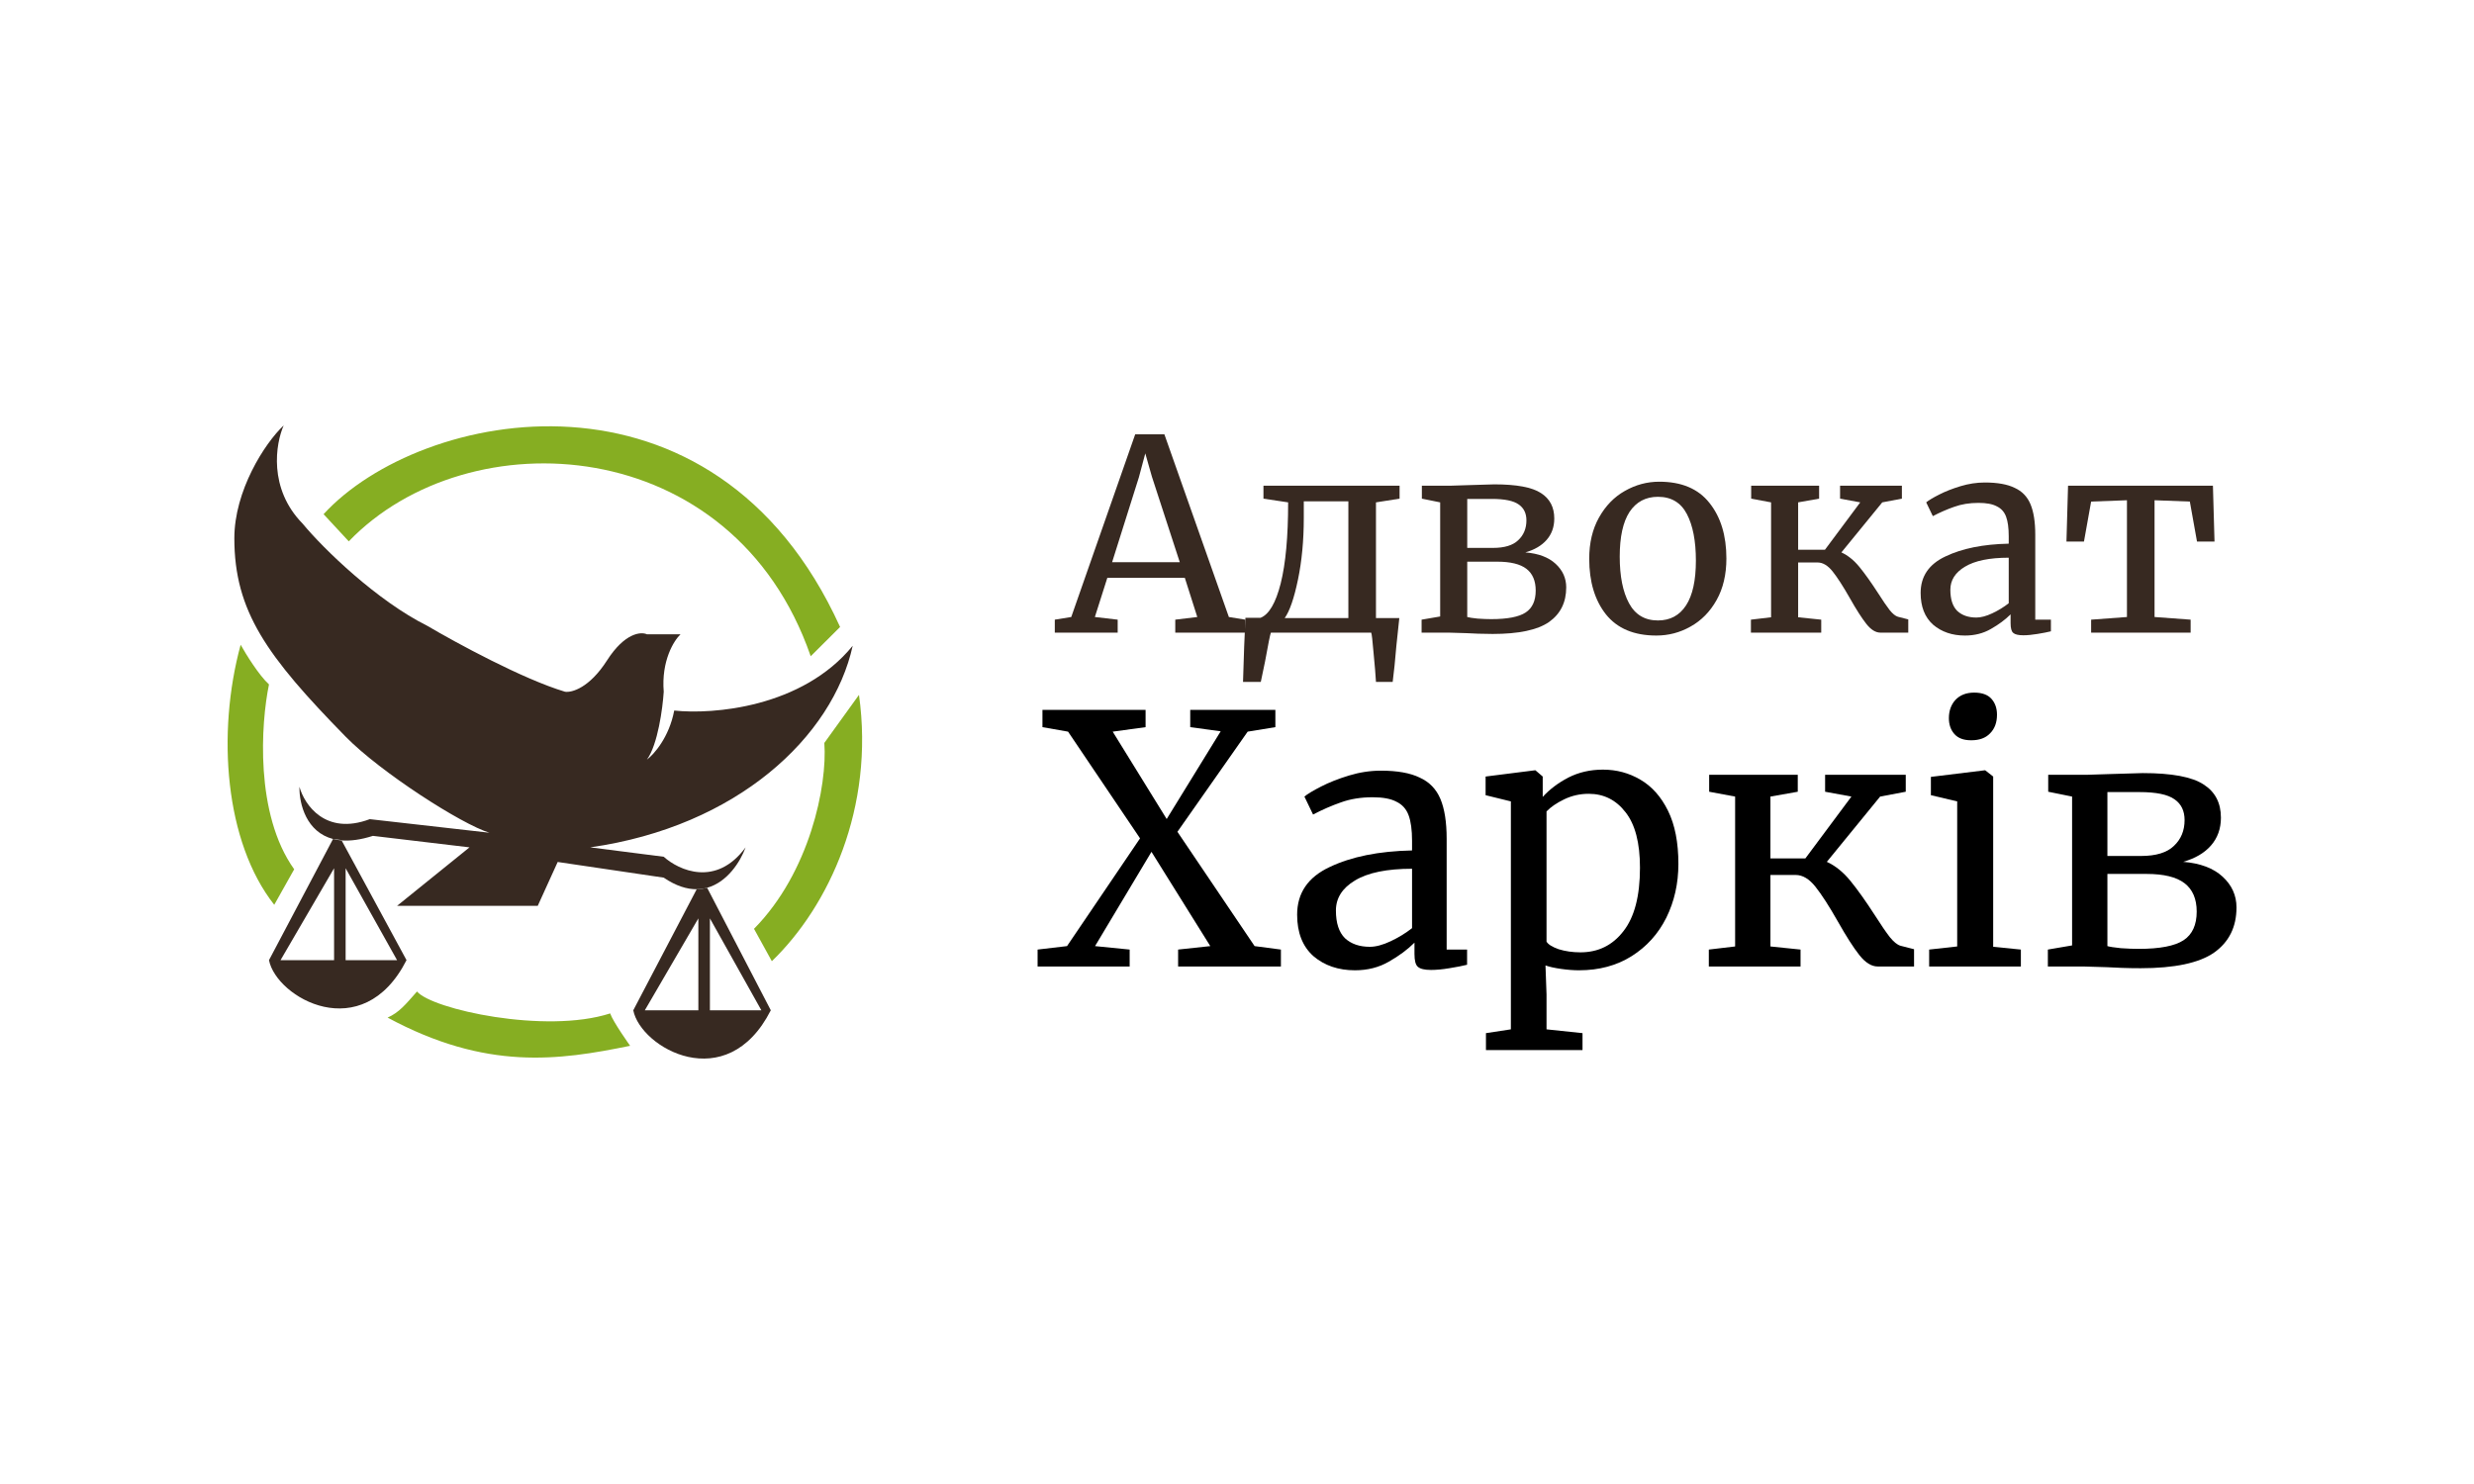 <svg xmlns="http://www.w3.org/2000/svg" width="250" height="150" viewBox="0 0 250 150" fill="none"><rect width="250" height="150" fill="white"></rect><path d="M114.713 43.9H117.662L124.178 62.366L125.84 62.634V63.945H118.762V62.634L120.987 62.366L119.727 58.405H111.897L110.637 62.366L112.943 62.634V63.945H106.588V62.634L108.251 62.366L114.713 43.9ZM116.402 48.182L115.732 45.827L115.088 48.235L112.38 56.826H119.217L116.402 48.182Z" fill="#372921"></path><path d="M141.107 65.257C140.982 66.756 140.857 67.978 140.732 68.924H139.043C139.007 68.263 138.926 67.291 138.801 66.006C138.694 64.722 138.614 64.035 138.56 63.945H128.425C128.353 64.106 128.156 65.078 127.835 66.863L127.406 68.924H125.609C125.681 66.39 125.761 64.231 125.851 62.447H127.379C128.237 62.108 128.916 60.948 129.417 58.967C129.917 56.969 130.167 54.239 130.167 50.778L127.674 50.403V49.092H141.429V50.403L139.043 50.778V62.474H141.402L141.107 65.257ZM131.749 52.357C131.749 54.623 131.553 56.701 131.16 58.593C130.766 60.484 130.319 61.778 129.819 62.474H136.254V50.671H131.749V52.357Z" fill="#372921"></path><path d="M148.32 49.038C150.036 48.985 150.93 48.958 151.001 48.958C153.254 48.958 154.827 49.252 155.72 49.841C156.614 50.412 157.061 51.268 157.061 52.41C157.061 53.267 156.802 53.989 156.283 54.578C155.783 55.149 155.068 55.568 154.138 55.836C155.461 55.943 156.48 56.327 157.195 56.987C157.91 57.647 158.268 58.441 158.268 59.369C158.268 60.886 157.687 62.054 156.525 62.875C155.363 63.678 153.468 64.079 150.84 64.079C150.322 64.079 149.83 64.07 149.366 64.052C148.919 64.035 148.534 64.017 148.213 63.999L146.389 63.945H143.654V62.634L145.531 62.313V50.778L143.681 50.403V49.092H146.631L148.32 49.038ZM150.867 55.381C152.029 55.381 152.878 55.122 153.414 54.605C153.969 54.087 154.246 53.418 154.246 52.598C154.246 51.884 153.986 51.349 153.468 50.992C152.95 50.617 152.047 50.43 150.76 50.43H148.266V55.381H150.867ZM148.266 62.366C148.445 62.42 148.794 62.474 149.312 62.527C149.83 62.563 150.286 62.581 150.68 62.581C152.324 62.581 153.486 62.358 154.165 61.911C154.845 61.465 155.184 60.725 155.184 59.69C155.184 58.709 154.871 57.977 154.246 57.495C153.62 57.014 152.637 56.773 151.296 56.773H148.266V62.366Z" fill="#372921"></path><path d="M160.592 56.478C160.592 54.873 160.922 53.481 161.584 52.303C162.245 51.126 163.112 50.233 164.185 49.627C165.275 49.002 166.437 48.69 167.67 48.69C169.923 48.69 171.612 49.404 172.738 50.831C173.882 52.259 174.454 54.132 174.454 56.452C174.454 58.075 174.123 59.476 173.462 60.654C172.801 61.831 171.925 62.723 170.834 63.33C169.762 63.937 168.609 64.24 167.375 64.24C165.123 64.24 163.425 63.526 162.281 62.099C161.155 60.671 160.592 58.798 160.592 56.478ZM167.536 62.714C168.77 62.714 169.717 62.206 170.378 61.189C171.04 60.172 171.371 58.664 171.371 56.666C171.371 54.685 171.067 53.115 170.459 51.955C169.851 50.796 168.877 50.216 167.536 50.216C166.303 50.216 165.346 50.724 164.667 51.741C164.006 52.758 163.675 54.266 163.675 56.264C163.675 58.245 163.988 59.815 164.614 60.975C165.239 62.134 166.213 62.714 167.536 62.714Z" fill="#372921"></path><path d="M186.075 55.836C186.736 56.139 187.344 56.63 187.898 57.308C188.452 57.986 189.087 58.878 189.802 59.984C190.267 60.716 190.651 61.278 190.955 61.67C191.259 62.045 191.536 62.268 191.786 62.34L192.832 62.607V63.945H190.016C189.534 63.945 189.06 63.651 188.595 63.062C188.131 62.473 187.576 61.608 186.933 60.466C186.254 59.271 185.673 58.37 185.19 57.763C184.707 57.156 184.198 56.853 183.662 56.853H181.704V62.393L184.037 62.634V63.945H176.932V62.634L178.969 62.393V50.778L176.958 50.403V49.092H183.823V50.403L181.704 50.778V55.568H184.412L187.979 50.778L185.941 50.403V49.092H192.188V50.403L190.204 50.778L186.075 55.836Z" fill="#372921"></path><path d="M194.082 59.931C194.082 58.254 194.922 57.023 196.602 56.237C198.283 55.435 200.41 55.006 202.984 54.953V54.203C202.984 53.365 202.895 52.705 202.716 52.223C202.537 51.741 202.224 51.393 201.777 51.179C201.348 50.947 200.732 50.831 199.927 50.831C199.016 50.831 198.193 50.965 197.46 51.233C196.745 51.483 196.03 51.795 195.315 52.169L194.645 50.778C194.877 50.581 195.306 50.323 195.932 50.002C196.558 49.68 197.282 49.395 198.104 49.145C198.926 48.895 199.748 48.77 200.571 48.77C201.84 48.77 202.841 48.949 203.574 49.306C204.325 49.645 204.861 50.198 205.183 50.965C205.504 51.732 205.665 52.758 205.665 54.043V62.634H207.247V63.812C206.89 63.901 206.434 63.99 205.88 64.079C205.343 64.168 204.87 64.213 204.459 64.213C203.958 64.213 203.618 64.133 203.44 63.972C203.261 63.83 203.172 63.499 203.172 62.982V62.099C202.635 62.634 201.974 63.125 201.187 63.571C200.419 64.017 199.543 64.24 198.56 64.24C197.273 64.24 196.2 63.874 195.342 63.142C194.502 62.393 194.082 61.323 194.082 59.931ZM199.713 62.42C200.177 62.42 200.714 62.277 201.321 61.992C201.929 61.706 202.483 61.367 202.984 60.975V56.371C201.035 56.371 199.561 56.675 198.56 57.281C197.577 57.87 197.085 58.646 197.085 59.61C197.085 60.573 197.317 61.287 197.782 61.751C198.265 62.197 198.908 62.42 199.713 62.42Z" fill="#372921"></path><path d="M223.618 49.092L223.779 54.739H222.009L221.285 50.697L217.719 50.564V62.366L221.366 62.634V63.945H211.311V62.634L214.93 62.366V50.564L211.311 50.697L210.587 54.739H208.817L208.978 49.092H223.618Z" fill="#372921"></path><path d="M28.667 43C26.722 44.83 23.681 49.624 23.681 54.401C23.681 61.791 26.97 66.33 34.926 74.459C38.439 78.048 46.659 83.327 49.459 84.171L37.366 82.799C32.868 84.487 30.753 81.32 30.258 79.526C30.233 81.304 30.975 84.115 33.664 84.806L34.502 84.91L34.521 84.946C35.399 85.014 36.444 84.886 37.684 84.488L47.444 85.649L40.124 91.561H54.339L56.355 87.127L67.07 88.711C68.31 89.557 69.424 89.89 70.404 89.881C70.774 89.878 71.125 89.825 71.457 89.733C73.495 89.168 74.812 87.106 75.344 85.649C72.374 89.703 68.59 87.972 67.07 86.599L59.644 85.649C74.496 83.538 84.149 74.459 86.165 65.275C81.073 71.524 72.02 72.242 68.13 71.82C67.621 74.522 66.079 76.254 65.372 76.781C66.476 75.261 66.964 71.573 67.07 69.92C66.815 66.795 68.095 64.747 68.767 64.113H65.372C64.771 63.832 63.123 63.966 61.341 66.753C59.559 69.54 57.77 70.025 57.098 69.92C52.854 68.653 46.065 64.958 43.2 63.269C38.108 60.735 32.698 55.492 30.576 52.923C27.097 49.376 27.854 44.83 28.667 43Z" fill="#372921"></path><path fill-rule="evenodd" clip-rule="evenodd" d="M27.182 97.05C27.924 100.851 36.623 105.812 41.079 97.05L34.521 84.946C34.215 84.922 33.93 84.874 33.664 84.806L33.653 84.805L27.182 97.05ZM28.349 97.05L33.759 87.76V97.05H28.349ZM34.926 97.05V87.76L40.124 97.05H34.926Z" fill="#372921"></path><path fill-rule="evenodd" clip-rule="evenodd" d="M71.457 89.733C71.125 89.825 70.774 89.878 70.404 89.881L63.993 102.118C64.736 105.918 73.435 110.88 77.89 102.118L71.457 89.733ZM65.16 102.118L70.57 92.828V102.118H65.16ZM71.737 102.118V92.828L76.936 102.118H71.737Z" fill="#372921"></path><path d="M27.182 69.181C26.163 68.252 24.848 66.119 24.317 65.169C21.877 74.142 22.726 85.121 27.712 91.456L29.728 87.866C25.739 82.292 26.368 73.087 27.182 69.181Z" fill="#86AE22"></path><path d="M84.892 63.375C72.162 35.336 42.458 41.311 32.698 51.973L35.244 54.718C47.338 42.156 74.072 43.633 81.922 66.331L84.892 63.375Z" fill="#86AE22"></path><path d="M86.801 70.236L83.3 75.092C83.619 79.421 81.815 88.183 76.193 93.883L77.996 97.156C83.767 91.582 88.393 81.638 86.801 70.236Z" fill="#86AE22"></path><path d="M42.14 100.218C40.952 101.569 40.336 102.329 39.169 102.857C49.141 108.241 56.461 107.185 63.675 105.707C63.675 105.707 61.942 103.279 61.659 102.434C55.124 104.546 43.625 102.012 42.14 100.218Z" fill="#86AE22"></path><path d="M115.202 84.74L107.928 73.953L105.34 73.499V71.753H115.762V73.499L112.439 73.953L117.895 82.785L123.351 73.918L120.274 73.499V71.753H128.877V73.499L126.079 73.953L118.98 84.076L126.779 95.631L129.437 95.98V97.691H119.05V95.98L122.302 95.631L116.357 86.101L110.656 95.631L114.153 95.98V97.691H104.85V95.98L107.823 95.631L115.202 84.74Z" fill="black"></path><path d="M131.077 92.454C131.077 90.267 132.173 88.661 134.365 87.637C136.557 86.59 139.331 86.031 142.689 85.961V84.984C142.689 83.89 142.572 83.029 142.339 82.401C142.106 81.772 141.698 81.319 141.115 81.039C140.555 80.737 139.751 80.585 138.702 80.585C137.513 80.585 136.44 80.76 135.484 81.109C134.552 81.435 133.619 81.842 132.686 82.331L131.812 80.516C132.115 80.26 132.675 79.922 133.491 79.503C134.307 79.084 135.251 78.712 136.324 78.386C137.396 78.06 138.469 77.897 139.541 77.897C141.197 77.897 142.502 78.13 143.458 78.596C144.437 79.038 145.137 79.759 145.557 80.76C145.976 81.761 146.186 83.099 146.186 84.775V95.98H148.25V97.516C147.783 97.633 147.189 97.749 146.466 97.865C145.766 97.982 145.149 98.04 144.612 98.04C143.959 98.04 143.516 97.935 143.283 97.726C143.05 97.54 142.934 97.109 142.934 96.434V95.282C142.234 95.98 141.371 96.62 140.346 97.202C139.343 97.784 138.2 98.075 136.918 98.075C135.239 98.075 133.84 97.598 132.721 96.644C131.625 95.666 131.077 94.27 131.077 92.454ZM138.422 95.701C139.028 95.701 139.728 95.515 140.52 95.142C141.313 94.77 142.036 94.328 142.689 93.816V87.812C140.147 87.812 138.224 88.207 136.918 88.999C135.636 89.766 134.995 90.779 134.995 92.036C134.995 93.292 135.298 94.223 135.904 94.828C136.533 95.41 137.373 95.701 138.422 95.701Z" fill="black"></path><path d="M169.603 87.323C169.603 89.301 169.195 91.116 168.379 92.769C167.563 94.398 166.397 95.689 164.881 96.644C163.366 97.598 161.594 98.075 159.565 98.075C159.006 98.075 158.399 98.028 157.747 97.935C157.094 97.842 156.569 97.726 156.173 97.586L156.278 100.519V104.044L159.915 104.428V106.139H150.157V104.428L152.675 104.044V81.004L150.122 80.376V78.491L155.089 77.862H155.159L155.893 78.491V80.55C156.592 79.782 157.455 79.131 158.481 78.596C159.53 78.06 160.696 77.793 161.978 77.793C163.354 77.793 164.613 78.13 165.756 78.805C166.921 79.48 167.854 80.527 168.553 81.947C169.253 83.367 169.603 85.159 169.603 87.323ZM160.544 80.236C159.658 80.236 158.831 80.422 158.061 80.795C157.292 81.167 156.697 81.575 156.278 82.017V95.177C156.441 95.457 156.849 95.713 157.502 95.945C158.178 96.155 158.912 96.26 159.705 96.26C161.5 96.26 162.946 95.55 164.042 94.13C165.161 92.71 165.721 90.569 165.721 87.707C165.721 85.193 165.231 83.32 164.252 82.087C163.296 80.853 162.06 80.236 160.544 80.236Z" fill="black"></path><path d="M184.604 87.113C185.467 87.509 186.259 88.149 186.982 89.033C187.705 89.918 188.533 91.081 189.465 92.524C190.071 93.478 190.573 94.212 190.969 94.724C191.366 95.212 191.727 95.503 192.053 95.596L193.417 95.945V97.691H189.745C189.116 97.691 188.498 97.307 187.891 96.539C187.285 95.771 186.562 94.642 185.723 93.153C184.837 91.593 184.079 90.418 183.45 89.627C182.82 88.836 182.156 88.44 181.456 88.44H178.903V95.666L181.946 95.98V97.691H172.678V95.98L175.336 95.666V80.516L172.713 80.027V78.316H181.666V80.027L178.903 80.516V86.764H182.436L187.087 80.516L184.429 80.027V78.316H192.578V80.027L189.99 80.516L184.604 87.113Z" fill="black"></path><path d="M199.175 74.825C198.429 74.825 197.869 74.616 197.496 74.197C197.123 73.778 196.937 73.243 196.937 72.591C196.937 71.847 197.158 71.23 197.601 70.741C198.067 70.252 198.697 70.008 199.49 70.008C200.282 70.008 200.865 70.217 201.238 70.636C201.611 71.055 201.798 71.591 201.798 72.242C201.798 73.033 201.565 73.662 201.098 74.127C200.655 74.593 200.026 74.825 199.21 74.825H199.175ZM197.776 81.004L195.118 80.376V78.526L200.539 77.862H200.609L201.413 78.491V95.701L204.211 95.98V97.691H194.943V95.98L197.776 95.666V81.004Z" fill="black"></path><path d="M213.025 78.246C215.263 78.177 216.429 78.142 216.522 78.142C219.46 78.142 221.512 78.526 222.677 79.294C223.843 80.038 224.426 81.156 224.426 82.645C224.426 83.762 224.088 84.705 223.412 85.473C222.759 86.217 221.826 86.764 220.614 87.113C222.339 87.253 223.668 87.753 224.601 88.615C225.534 89.476 226 90.511 226 91.721C226 93.7 225.242 95.224 223.727 96.294C222.211 97.342 219.74 97.865 216.312 97.865C215.636 97.865 214.995 97.854 214.389 97.831C213.806 97.807 213.305 97.784 212.885 97.761L210.507 97.691H206.939V95.98L209.387 95.561V80.516L206.974 80.027V78.316H210.821L213.025 78.246ZM216.347 86.52C217.863 86.52 218.97 86.183 219.67 85.508C220.393 84.833 220.754 83.96 220.754 82.889C220.754 81.959 220.416 81.26 219.74 80.795C219.064 80.306 217.886 80.062 216.207 80.062H212.955V86.52H216.347ZM212.955 95.631C213.188 95.701 213.643 95.771 214.319 95.841C214.995 95.887 215.589 95.91 216.102 95.91C218.247 95.91 219.763 95.62 220.649 95.038C221.535 94.456 221.978 93.49 221.978 92.14C221.978 90.86 221.57 89.906 220.754 89.278C219.938 88.649 218.656 88.335 216.907 88.335H212.955V95.631Z" fill="black"></path></svg>